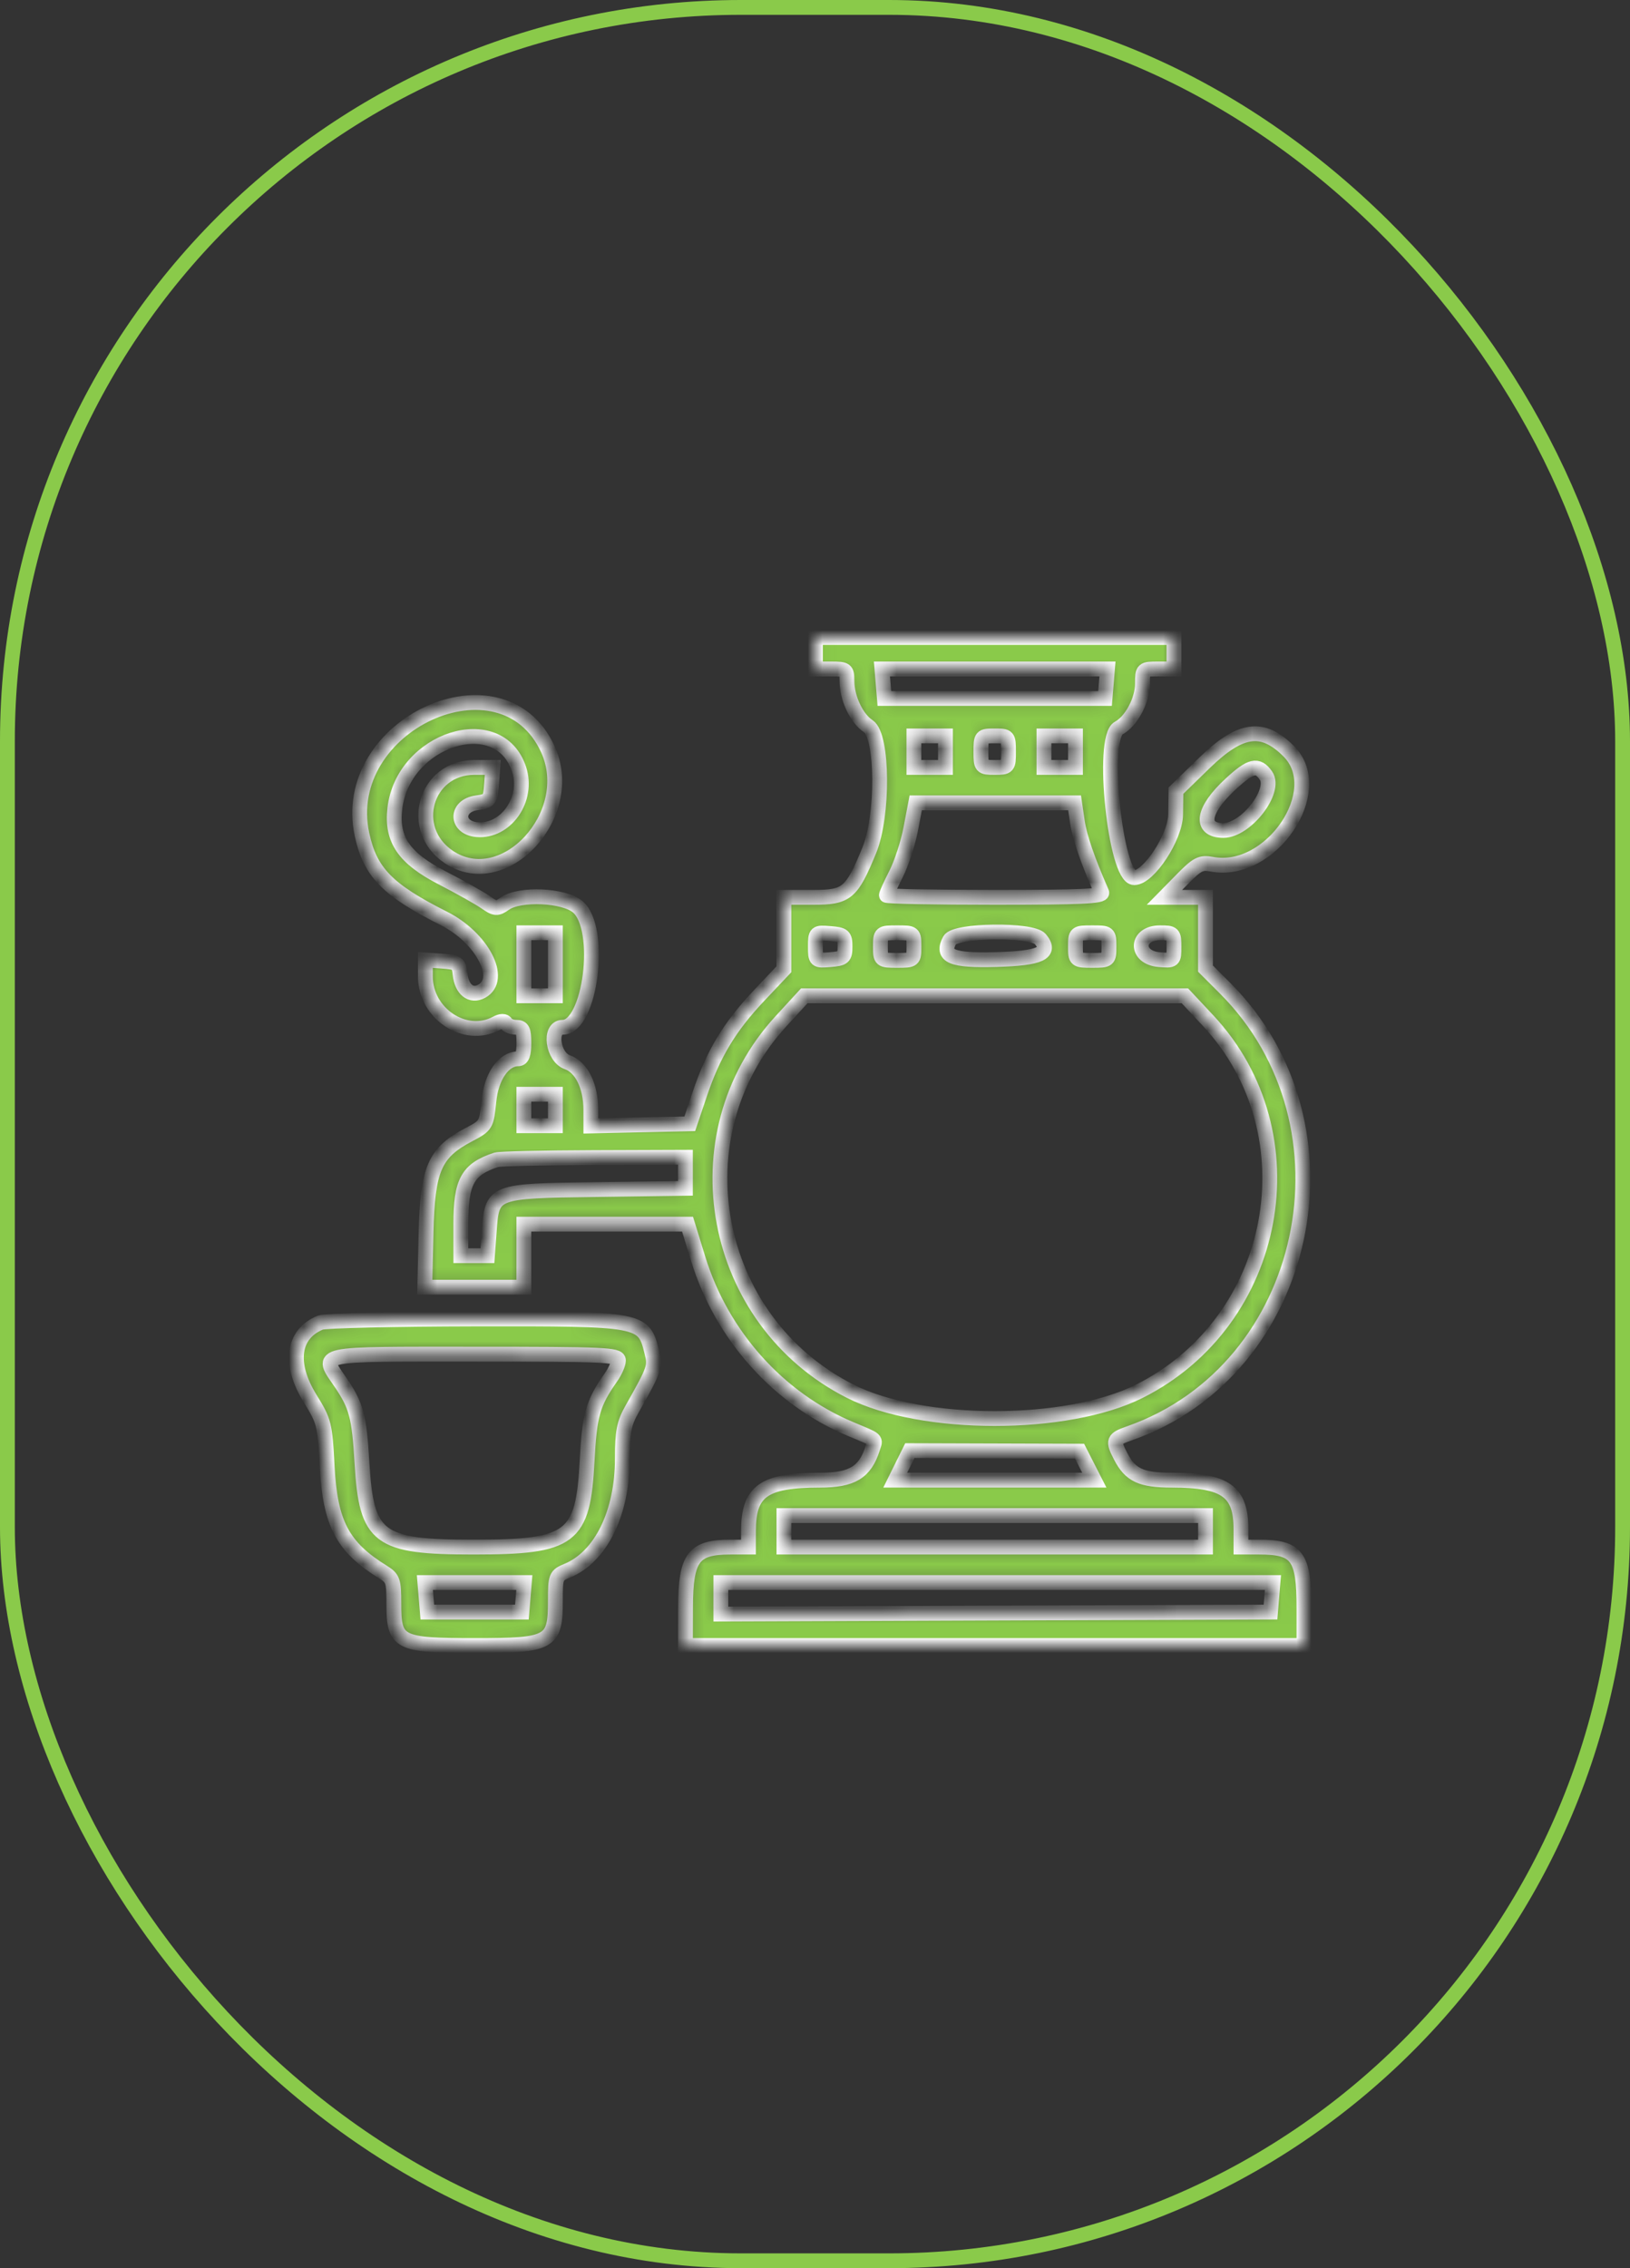 <?xml version="1.0" encoding="UTF-8"?> <svg xmlns="http://www.w3.org/2000/svg" width="110" height="153" viewBox="0 0 110 153" fill="none"><rect x="0" y="0" width="110" height="153" fill="#333333" stroke="none"/> <mask id="path-1-inside-1_323_5" fill="white"> <path fill-rule="evenodd" clip-rule="evenodd" d="M55.029 44.062V45.125H56.093C57.099 45.125 57.156 45.168 57.156 45.93C57.156 47.094 57.803 48.467 58.596 48.986C59.588 49.636 59.627 55.017 58.657 57.372C57.467 60.264 57.147 60.531 54.878 60.531H52.902V62.956V65.381L51.216 67.166C49.227 69.273 48.137 71.085 47.22 73.812L46.55 75.805L43.212 75.879L39.873 75.953V74.874C39.873 73.265 39.242 71.984 38.287 71.651C37.302 71.308 37.028 69.297 37.965 69.297C39.853 69.297 40.697 62.635 38.994 61.172C38.073 60.38 35.085 60.243 34.08 60.946C33.536 61.327 33.428 61.32 32.758 60.853C32.357 60.573 31.048 59.838 29.848 59.219C27.262 57.885 26.408 56.642 26.644 54.552C27.176 49.841 33.671 47.773 35.027 51.884C35.694 53.903 34.148 56.127 32.192 55.963C30.756 55.843 30.732 54.36 32.162 54.156C33.042 54.031 33.097 53.962 33.174 52.895L33.256 51.766H32.013C28.698 51.766 27.5 55.931 30.277 57.801C34.015 60.317 38.976 54.949 36.977 50.551C33.907 43.8 22.834 48.865 24.428 56.291C24.974 58.834 26.147 60.036 29.947 61.948C32.548 63.256 34.002 66.064 32.496 66.87C31.784 67.251 31.157 66.748 31.049 65.711C30.972 64.979 30.874 64.907 29.835 64.832L28.705 64.751V65.854C28.705 68.377 31.387 70.156 33.493 69.031C33.826 68.853 34.046 68.853 34.156 69.031C34.246 69.177 34.553 69.297 34.837 69.297C35.262 69.297 35.353 69.485 35.353 70.359C35.353 71.108 35.239 71.422 34.969 71.422C33.982 71.422 33.157 72.614 32.99 74.283C32.829 75.892 32.811 75.923 31.63 76.544C29.33 77.754 28.852 78.847 28.752 83.131L28.665 86.828H32.009H35.353V84.703V82.578H40.876H46.399L47.113 84.902C48.706 90.086 52.541 94.364 57.422 96.404C59.23 97.16 59.099 97.044 58.89 97.7C58.377 99.315 57.501 99.844 55.338 99.845C51.529 99.848 50.509 100.576 50.509 103.288V104.359H49.295C46.794 104.359 46.274 105.054 46.263 108.41L46.255 111H67.127H88V108.498C88 104.971 87.55 104.359 84.956 104.359H83.746V103.151C83.746 100.594 82.695 99.848 79.085 99.845C77.014 99.844 76.287 99.507 75.634 98.247C75.076 97.169 75.114 97.072 76.234 96.679C88.406 92.409 91.941 75.915 82.669 66.653L81.353 65.338V62.935V60.531H79.968H78.583L79.759 59.335C80.798 58.277 81.033 58.156 81.787 58.298C85.758 59.042 89.635 53.336 86.968 50.672C85.187 48.893 83.701 49.105 81.255 51.487L79.358 53.333L79.335 54.954C79.313 56.477 77.521 59.203 76.543 59.203C75.269 59.203 74.285 49.76 75.492 49.115C76.34 48.662 77.096 47.252 77.097 46.121C77.098 45.136 77.11 45.125 78.162 45.125H79.225V44.062V43H67.127H55.029V44.062ZM74.655 46.121L74.572 47.117H67.127H59.682L59.6 46.121L59.517 45.125H67.127H74.737L74.655 46.121ZM63.804 50.703V51.766H62.74H61.676V50.703V49.641H62.74H63.804V50.703ZM68.058 50.703C68.058 51.74 68.036 51.766 67.127 51.766C66.219 51.766 66.197 51.74 66.197 50.703C66.197 49.666 66.219 49.641 67.127 49.641C68.036 49.641 68.058 49.666 68.058 50.703ZM72.578 50.703V51.766H71.514H70.451V50.703V49.641H71.514H72.578V50.703ZM85.43 52.314C86.153 53.346 84.087 56.016 82.565 56.016C80.92 56.016 81.135 54.648 83.058 52.878C84.414 51.629 84.873 51.52 85.43 52.314ZM72.703 55.418C72.855 56.461 73.404 58.053 74.35 60.199C74.465 60.46 72.929 60.531 67.156 60.531C63.118 60.531 59.815 60.468 59.815 60.39C59.815 60.312 60.112 59.662 60.475 58.947C60.838 58.231 61.284 56.861 61.466 55.901L61.798 54.156H67.158H72.518L72.703 55.418ZM37.48 65.047V67.172H36.416H35.353V65.047V62.922H36.416H37.48V65.047ZM57.023 63.852C57.023 64.581 56.938 64.655 56.026 64.731C55.042 64.812 55.029 64.8 55.029 63.852C55.029 62.903 55.042 62.891 56.026 62.972C56.938 63.048 57.023 63.122 57.023 63.852ZM61.676 63.852C61.676 64.768 61.66 64.781 60.546 64.781C59.432 64.781 59.416 64.768 59.416 63.852C59.416 62.935 59.432 62.922 60.546 62.922C61.66 62.922 61.676 62.935 61.676 63.852ZM70.204 63.343C70.984 64.282 70.21 64.643 67.236 64.725C64.222 64.808 63.504 64.509 64.089 63.416C64.456 62.732 69.644 62.669 70.204 63.343ZM74.838 63.852C74.838 64.768 74.822 64.781 73.708 64.781C72.594 64.781 72.578 64.768 72.578 63.852C72.578 62.935 72.594 62.922 73.708 62.922C74.822 62.922 74.838 62.935 74.838 63.852ZM79.225 63.867C79.225 64.798 79.209 64.812 78.231 64.731C76.579 64.594 76.631 62.922 78.287 62.922C79.185 62.922 79.225 62.962 79.225 63.867ZM81.522 68.84C88.663 76.479 86.312 89.133 76.873 93.855C71.984 96.301 62.227 96.297 57.381 93.847C47.975 89.091 45.631 76.6 52.697 68.895L54.278 67.172H67.12H79.962L81.522 68.84ZM37.48 74.875V75.938H36.416H35.353V74.875V73.812H36.416H37.48V74.875ZM46.255 79.111V80.159L40.279 80.24C33.196 80.335 33.213 80.329 33.012 83.099L32.896 84.703H31.997H31.099V82.565C31.099 79.7 31.555 78.873 33.492 78.236C33.711 78.163 36.672 78.095 40.072 78.084L46.255 78.062V79.111ZM21.629 89.213C19.747 89.973 19.472 91.982 20.928 94.337C21.883 95.881 21.931 96.075 22.077 98.893C22.277 102.767 23.113 104.352 25.847 106.044C26.521 106.462 26.578 106.629 26.578 108.198C26.578 110.839 26.895 111 32.077 111C37.158 111 37.48 110.821 37.48 107.99C37.48 106.34 37.507 106.272 38.287 105.949C40.55 105.013 42 102.056 42 98.376C42 96.558 42.107 96.02 42.661 95.038C44.192 92.327 44.236 92.198 43.975 91.157C43.431 88.975 43.3 88.951 32.056 88.97C26.63 88.979 21.938 89.089 21.629 89.213ZM41.734 91.768C41.734 92.001 41.511 92.509 41.238 92.897C40.008 94.646 39.782 95.433 39.62 98.546C39.347 103.774 38.575 104.359 31.949 104.359C25.515 104.359 24.73 103.77 24.43 98.711C24.243 95.542 24.053 94.825 22.991 93.264C21.615 91.241 21.131 91.344 32.029 91.344C40.737 91.344 41.734 91.387 41.734 91.768ZM73.351 98.866L73.85 99.844H67.132H60.414L60.907 98.848L61.4 97.852L67.126 97.87L72.853 97.888L73.351 98.866ZM81.353 103.297V104.359H67.127H52.902V103.297V102.234H67.127H81.353V103.297ZM35.302 107.746L35.22 108.742H32.029H28.838L28.756 107.746L28.673 106.75H32.029H35.385L35.302 107.746ZM85.822 107.746L85.74 108.742L67.194 108.81L48.648 108.879V107.814V106.75H67.276H85.905L85.822 107.746Z"></path> </mask> <path fill-rule="evenodd" clip-rule="evenodd" d="M55.029 44.062V45.125H56.093C57.099 45.125 57.156 45.168 57.156 45.93C57.156 47.094 57.803 48.467 58.596 48.986C59.588 49.636 59.627 55.017 58.657 57.372C57.467 60.264 57.147 60.531 54.878 60.531H52.902V62.956V65.381L51.216 67.166C49.227 69.273 48.137 71.085 47.22 73.812L46.55 75.805L43.212 75.879L39.873 75.953V74.874C39.873 73.265 39.242 71.984 38.287 71.651C37.302 71.308 37.028 69.297 37.965 69.297C39.853 69.297 40.697 62.635 38.994 61.172C38.073 60.38 35.085 60.243 34.08 60.946C33.536 61.327 33.428 61.32 32.758 60.853C32.357 60.573 31.048 59.838 29.848 59.219C27.262 57.885 26.408 56.642 26.644 54.552C27.176 49.841 33.671 47.773 35.027 51.884C35.694 53.903 34.148 56.127 32.192 55.963C30.756 55.843 30.732 54.36 32.162 54.156C33.042 54.031 33.097 53.962 33.174 52.895L33.256 51.766H32.013C28.698 51.766 27.5 55.931 30.277 57.801C34.015 60.317 38.976 54.949 36.977 50.551C33.907 43.8 22.834 48.865 24.428 56.291C24.974 58.834 26.147 60.036 29.947 61.948C32.548 63.256 34.002 66.064 32.496 66.87C31.784 67.251 31.157 66.748 31.049 65.711C30.972 64.979 30.874 64.907 29.835 64.832L28.705 64.751V65.854C28.705 68.377 31.387 70.156 33.493 69.031C33.826 68.853 34.046 68.853 34.156 69.031C34.246 69.177 34.553 69.297 34.837 69.297C35.262 69.297 35.353 69.485 35.353 70.359C35.353 71.108 35.239 71.422 34.969 71.422C33.982 71.422 33.157 72.614 32.99 74.283C32.829 75.892 32.811 75.923 31.63 76.544C29.33 77.754 28.852 78.847 28.752 83.131L28.665 86.828H32.009H35.353V84.703V82.578H40.876H46.399L47.113 84.902C48.706 90.086 52.541 94.364 57.422 96.404C59.23 97.16 59.099 97.044 58.89 97.7C58.377 99.315 57.501 99.844 55.338 99.845C51.529 99.848 50.509 100.576 50.509 103.288V104.359H49.295C46.794 104.359 46.274 105.054 46.263 108.41L46.255 111H67.127H88V108.498C88 104.971 87.55 104.359 84.956 104.359H83.746V103.151C83.746 100.594 82.695 99.848 79.085 99.845C77.014 99.844 76.287 99.507 75.634 98.247C75.076 97.169 75.114 97.072 76.234 96.679C88.406 92.409 91.941 75.915 82.669 66.653L81.353 65.338V62.935V60.531H79.968H78.583L79.759 59.335C80.798 58.277 81.033 58.156 81.787 58.298C85.758 59.042 89.635 53.336 86.968 50.672C85.187 48.893 83.701 49.105 81.255 51.487L79.358 53.333L79.335 54.954C79.313 56.477 77.521 59.203 76.543 59.203C75.269 59.203 74.285 49.76 75.492 49.115C76.34 48.662 77.096 47.252 77.097 46.121C77.098 45.136 77.11 45.125 78.162 45.125H79.225V44.062V43H67.127H55.029V44.062ZM74.655 46.121L74.572 47.117H67.127H59.682L59.6 46.121L59.517 45.125H67.127H74.737L74.655 46.121ZM63.804 50.703V51.766H62.74H61.676V50.703V49.641H62.74H63.804V50.703ZM68.058 50.703C68.058 51.74 68.036 51.766 67.127 51.766C66.219 51.766 66.197 51.74 66.197 50.703C66.197 49.666 66.219 49.641 67.127 49.641C68.036 49.641 68.058 49.666 68.058 50.703ZM72.578 50.703V51.766H71.514H70.451V50.703V49.641H71.514H72.578V50.703ZM85.43 52.314C86.153 53.346 84.087 56.016 82.565 56.016C80.92 56.016 81.135 54.648 83.058 52.878C84.414 51.629 84.873 51.52 85.43 52.314ZM72.703 55.418C72.855 56.461 73.404 58.053 74.35 60.199C74.465 60.46 72.929 60.531 67.156 60.531C63.118 60.531 59.815 60.468 59.815 60.39C59.815 60.312 60.112 59.662 60.475 58.947C60.838 58.231 61.284 56.861 61.466 55.901L61.798 54.156H67.158H72.518L72.703 55.418ZM37.48 65.047V67.172H36.416H35.353V65.047V62.922H36.416H37.48V65.047ZM57.023 63.852C57.023 64.581 56.938 64.655 56.026 64.731C55.042 64.812 55.029 64.8 55.029 63.852C55.029 62.903 55.042 62.891 56.026 62.972C56.938 63.048 57.023 63.122 57.023 63.852ZM61.676 63.852C61.676 64.768 61.66 64.781 60.546 64.781C59.432 64.781 59.416 64.768 59.416 63.852C59.416 62.935 59.432 62.922 60.546 62.922C61.66 62.922 61.676 62.935 61.676 63.852ZM70.204 63.343C70.984 64.282 70.21 64.643 67.236 64.725C64.222 64.808 63.504 64.509 64.089 63.416C64.456 62.732 69.644 62.669 70.204 63.343ZM74.838 63.852C74.838 64.768 74.822 64.781 73.708 64.781C72.594 64.781 72.578 64.768 72.578 63.852C72.578 62.935 72.594 62.922 73.708 62.922C74.822 62.922 74.838 62.935 74.838 63.852ZM79.225 63.867C79.225 64.798 79.209 64.812 78.231 64.731C76.579 64.594 76.631 62.922 78.287 62.922C79.185 62.922 79.225 62.962 79.225 63.867ZM81.522 68.84C88.663 76.479 86.312 89.133 76.873 93.855C71.984 96.301 62.227 96.297 57.381 93.847C47.975 89.091 45.631 76.6 52.697 68.895L54.278 67.172H67.12H79.962L81.522 68.84ZM37.48 74.875V75.938H36.416H35.353V74.875V73.812H36.416H37.48V74.875ZM46.255 79.111V80.159L40.279 80.24C33.196 80.335 33.213 80.329 33.012 83.099L32.896 84.703H31.997H31.099V82.565C31.099 79.7 31.555 78.873 33.492 78.236C33.711 78.163 36.672 78.095 40.072 78.084L46.255 78.062V79.111ZM21.629 89.213C19.747 89.973 19.472 91.982 20.928 94.337C21.883 95.881 21.931 96.075 22.077 98.893C22.277 102.767 23.113 104.352 25.847 106.044C26.521 106.462 26.578 106.629 26.578 108.198C26.578 110.839 26.895 111 32.077 111C37.158 111 37.48 110.821 37.48 107.99C37.48 106.34 37.507 106.272 38.287 105.949C40.55 105.013 42 102.056 42 98.376C42 96.558 42.107 96.02 42.661 95.038C44.192 92.327 44.236 92.198 43.975 91.157C43.431 88.975 43.3 88.951 32.056 88.97C26.63 88.979 21.938 89.089 21.629 89.213ZM41.734 91.768C41.734 92.001 41.511 92.509 41.238 92.897C40.008 94.646 39.782 95.433 39.62 98.546C39.347 103.774 38.575 104.359 31.949 104.359C25.515 104.359 24.73 103.77 24.43 98.711C24.243 95.542 24.053 94.825 22.991 93.264C21.615 91.241 21.131 91.344 32.029 91.344C40.737 91.344 41.734 91.387 41.734 91.768ZM73.351 98.866L73.85 99.844H67.132H60.414L60.907 98.848L61.4 97.852L67.126 97.87L72.853 97.888L73.351 98.866ZM81.353 103.297V104.359H67.127H52.902V103.297V102.234H67.127H81.353V103.297ZM35.302 107.746L35.22 108.742H32.029H28.838L28.756 107.746L28.673 106.75H32.029H35.385L35.302 107.746ZM85.822 107.746L85.74 108.742L67.194 108.81L48.648 108.879V107.814V106.75H67.276H85.905L85.822 107.746Z" fill="#8ACA4A" stroke="white" mask="url(#path-1-inside-1_323_5)"></path> <rect x="0.5" y="0.5" width="109" height="152" rx="49.5" stroke="#8ACA4A"></rect> </svg> 